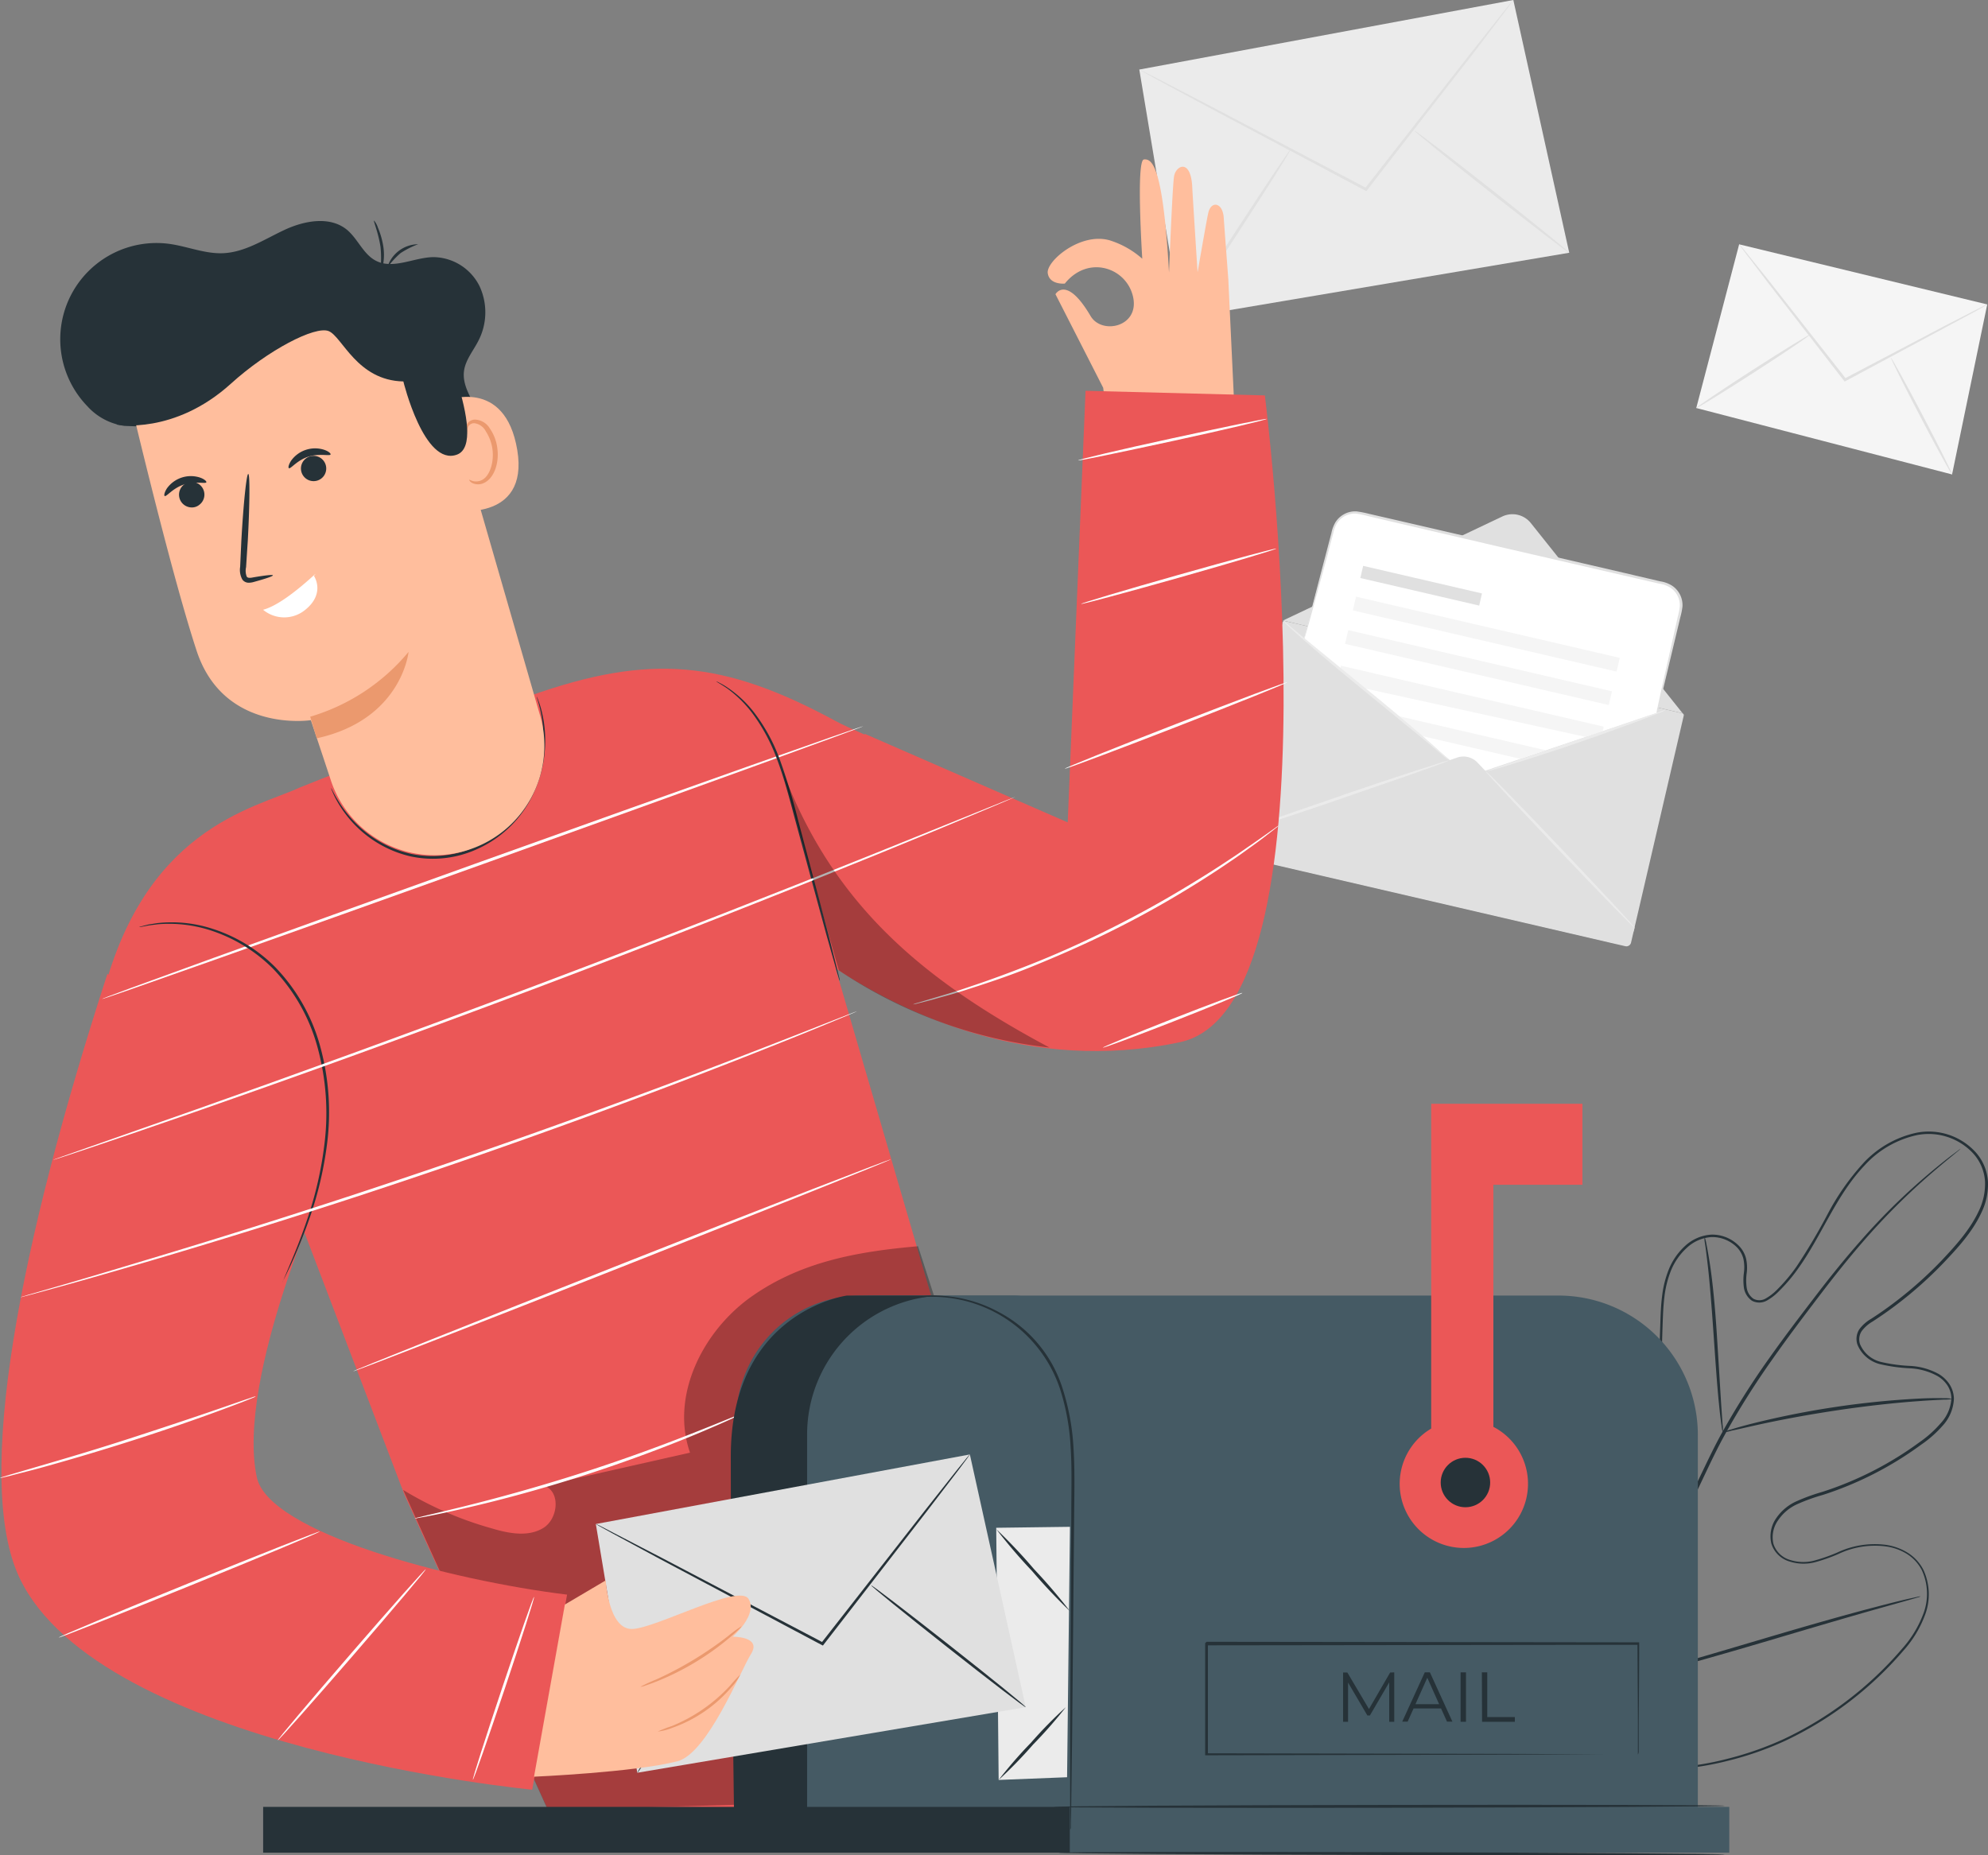 <svg xmlns="http://www.w3.org/2000/svg" width="470" height="438.667" viewBox="0 0 470 438.667"><rect x="0" y="0" width="470" height="438.667" fill="#808080" stroke="none"/><defs><style>.a{fill:#e0e0e0;}.b{fill:#fff;}.c{fill:#f5f5f5;}.d{fill:#ebebeb;}.e{fill:#263238;}.f{fill:#ffbe9d;}.g{fill:#eb5757;}.h{opacity:0.3;}.i{fill:#455a64;}.j{fill:#eb996e;}</style></defs><g transform="translate(-54.88 -79.78)"><g transform="translate(324.231 79.78)"><path class="a" d="M377.954,175.539,326.11,200.133,420.6,222.07l-35.895-44.987A5.568,5.568,0,0,0,377.954,175.539Z" transform="translate(-292.143 -53.412)"/><path class="a" d="M.46,0H96.907a.472.472,0,0,1,.472.472V55.56A1.136,1.136,0,0,1,96.243,56.7H1.137A1.137,1.137,0,0,1,0,55.56V.472A.473.473,0,0,1,.46,0Z" transform="translate(33.967 146.729) rotate(13.07)"/><path class="b" d="M413.4,222.1,369.049,237.01,330,204.6l6.883-25.947a5.286,5.286,0,0,1,6.385-3.831l71.841,16.664a5.312,5.312,0,0,1,3.958,6.385Z" transform="translate(-291.066 -53.501)"/><path class="a" d="M369.917,220.1l-53.082,18.516h0a4.329,4.329,0,0,0,3.243,5.2l86.487,20.074a4.329,4.329,0,0,0,5.2-3.243l.077-.319-37.121-39.011A4.571,4.571,0,0,0,369.917,220.1Z" transform="translate(-294.743 -40.985)"/><rect class="a" width="28.846" height="2.95" transform="matrix(0.974, 0.226, -0.226, 0.974, 52.923, 133.795)"/><rect class="c" width="64.013" height="3.333" transform="matrix(0.974, 0.226, -0.226, 0.974, 51.242, 141.081)"/><rect class="c" width="64.013" height="3.333" transform="matrix(0.974, 0.226, -0.226, 0.974, 49.398, 148.99)"/><path class="c" d="M397.354,219.027l-2.618.856-52.648-11.556-5.338-4.52.1-.766L399,217.457l-.242,1.073Z" transform="translate(-289.197 -45.644)"/><path class="c" d="M376.409,222.5l-23.585-5.465-5.644-4.725,35.244,8.172Z" transform="translate(-286.308 -43.077)"/><path class="d" d="M368.037,220.58a11.648,11.648,0,0,1-1.979.817l-5.5,1.979c-4.648,1.647-11.071,3.831-18.184,6.3s-13.574,4.584-18.26,6.117l-5.542,1.788a11.483,11.483,0,0,1-2.069.562,14.043,14.043,0,0,1,1.979-.817l5.491-1.979c4.648-1.647,11.071-3.831,18.184-6.3s13.561-4.584,18.247-6.117l5.555-1.775A14.6,14.6,0,0,1,368.037,220.58Z" transform="translate(-294.805 -40.787)"/><path class="d" d="M398.868,259.6c-.128.128-8.147-8.083-17.877-18.324s-17.571-18.656-17.43-18.784,8.147,8.07,17.877,18.324S399.008,259.47,398.868,259.6Z" transform="translate(-281.772 -40.258)"/><path class="d" d="M406.175,211.24a10.53,10.53,0,0,1-1.609.728c-1.047.421-2.554,1.022-4.469,1.737-3.831,1.43-9.041,3.333-14.876,5.338s-11.173,3.716-15.042,4.9c-1.941.587-3.512,1.06-4.6,1.354a8.084,8.084,0,0,1-1.711.409,9.719,9.719,0,0,1,1.634-.651l4.533-1.558L385,218.391l14.94-5.108,4.533-1.532a9.287,9.287,0,0,1,1.7-.511Z" transform="translate(-281.686 -43.373)"/><path class="d" d="M365.379,227.756a12.511,12.511,0,0,1-1.6-1.277l-4.214-3.524-14.046-11.492c-5.491-4.482-10.42-8.594-13.906-11.671-1.749-1.532-3.154-2.784-4.1-3.678a10.31,10.31,0,0,1-1.417-1.443,14.282,14.282,0,0,1,1.6,1.277l4.214,3.524,14.046,11.492c5.491,4.482,10.42,8.607,13.906,11.671,1.749,1.532,3.154,2.8,4.1,3.69a10.792,10.792,0,0,1,1.418,1.43Z" transform="translate(-292.146 -47.962)"/><path class="a" d="M413.386,222.154a2.022,2.022,0,0,1,0-.37,7.091,7.091,0,0,1,.217-1.06c.2-.971.5-2.324.868-4.035l3.346-14.851q.268-1.188.536-2.413a16.974,16.974,0,0,0,.485-2.477,4.98,4.98,0,0,0-2.222-4.431,6.56,6.56,0,0,0-2.554-.945l-2.9-.664-6.053-1.392L378.181,183.3l-26.931-6.283L345.2,175.6a25.454,25.454,0,0,0-2.86-.6,5.018,5.018,0,0,0-4.559,2.311,7.856,7.856,0,0,0-.894,2.439c-.46,1.686-.894,3.307-1.277,4.865L331.6,199.3c-.472,1.7-.843,3.026-1.124,3.984q-.179.638-.306,1.034a1.1,1.1,0,0,1-.128.345,1.637,1.637,0,0,1,.064-.37l.243-1.047c.243-.958.575-2.3,1.009-4.01.907-3.524,2.2-8.555,3.831-14.736.409-1.558.83-3.192,1.277-4.878a8.272,8.272,0,0,1,.945-2.554,5.529,5.529,0,0,1,2.12-1.967,5.465,5.465,0,0,1,2.924-.626,27.641,27.641,0,0,1,2.963.587l6.053,1.392,26.931,6.231,26.931,6.244,6.04,1.417,2.9.677a7.175,7.175,0,0,1,2.771,1.034,5.529,5.529,0,0,1,2.426,4.916,17.2,17.2,0,0,1-.511,2.554c-.192.817-.383,1.622-.575,2.4-1.481,6.219-2.694,11.263-3.537,14.8l-1,4.022c-.115.421-.2.766-.281,1.034a1.393,1.393,0,0,1-.179.37Z" transform="translate(-291.055 -53.559)"/><path class="d" d="M299.51,96.227,387.938,79.78l13.216,59.761-91.838,15.515Z" transform="translate(-299.51 -79.78)"/><path class="a" d="M387.938,79.78s0,.089-.153.255l-.5.69-1.966,2.631-7.291,9.628c-6.385,8.134-15.042,19.333-24.671,31.77l-.166.217-.255-.128-1.711-.907-36.635-19.473L303.52,98.5l-2.988-1.66-.766-.447a1.046,1.046,0,0,1-.255-.166.856.856,0,0,1,.281.115l.8.383,3.052,1.545,11.16,5.785c9.449,4.955,22.41,11.773,36.725,19.307l1.724.907-.421.089L377.595,92.7l7.521-9.5,2.069-2.554.549-.651A1.074,1.074,0,0,1,387.938,79.78Z" transform="translate(-299.51 -79.78)"/><path class="a" d="M307.191,147.387c-.153-.1,5.529-9.117,12.693-20.137S333,107.368,333.151,107.47s-5.529,9.117-12.706,20.137S307.344,147.49,307.191,147.387Z" transform="translate(-297.384 -72.112)"/><path class="a" d="M387.036,132.834c-.115.14-8.39-6.193-18.477-14.136S350.388,104.167,350.49,104s8.389,6.193,18.477,14.149S387.139,132.694,387.036,132.834Z" transform="translate(-285.392 -73.073)"/><path class="c" d="M412.769,125.02l58.65,14.212-8.313,40.2L402.63,163.724Z" transform="translate(-270.952 -67.251)"/><path class="a" d="M469.217,139.232a3.911,3.911,0,0,1-.651.421l-1.915,1.085-7.125,3.831-23.777,12.769-.243.128-.166-.217-.8-1.022L417.5,134.252c-2.12-2.784-3.831-5.108-5.108-6.717l-1.366-1.839a4.893,4.893,0,0,1-.447-.677,3.058,3.058,0,0,1,.549.587l1.468,1.775c1.277,1.622,3.077,3.831,5.274,6.576,4.444,5.67,10.509,13.37,17.2,21.887l.8,1.022-.421-.089,23.866-12.552,7.228-3.716,1.966-.97a2.617,2.617,0,0,1,.7-.306Z" transform="translate(-268.75 -67.251)"/><path class="a" d="M402.63,159.086c-.1-.153,5.823-4.163,13.242-8.939s13.51-8.53,13.6-8.377-5.823,4.163-13.242,8.939S402.732,159.24,402.63,159.086Z" transform="translate(-270.952 -62.613)"/><path class="a" d="M453.142,173.62c-.153.089-3.524-6.04-7.521-13.676S438.508,146,438.661,146s3.537,6.04,7.534,13.676S453.282,173.544,453.142,173.62Z" transform="translate(-260.975 -61.441)"/></g><g transform="translate(404.958 347.332)"><path class="e" d="M367.916,437.48l1.418.511c.919.358,2.324.83,4.188,1.354a49.431,49.431,0,0,0,16.741,1.7,67.389,67.389,0,0,0,12.054-1.941,76.454,76.454,0,0,0,13.7-4.776,84.037,84.037,0,0,0,27.939-21.35,26.089,26.089,0,0,0,5.108-8.53,13.331,13.331,0,0,0-.485-10.075,9.909,9.909,0,0,0-3.563-3.831,12.63,12.63,0,0,0-5.108-1.762,20.087,20.087,0,0,0-10.969,1.788,40.787,40.787,0,0,1-5.555,1.966,10.841,10.841,0,0,1-6.014-.153,6.384,6.384,0,0,1-4.342-4.239,7.483,7.483,0,0,1,1.188-6.066,11.493,11.493,0,0,1,4.878-4,45.577,45.577,0,0,1,5.963-2.158,80.559,80.559,0,0,0,23.049-11.786,26.585,26.585,0,0,0,4.929-4.418,9.385,9.385,0,0,0,2.554-5.912,5.837,5.837,0,0,0-.932-3.065,7.165,7.165,0,0,0-2.388-2.235,14.978,14.978,0,0,0-6.474-1.813,38.77,38.77,0,0,1-6.985-.958,7.8,7.8,0,0,1-5.414-4.6,4.2,4.2,0,0,1,.447-3.69,9.269,9.269,0,0,1,2.758-2.439c1.992-1.277,3.959-2.669,5.861-4.125a94,94,0,0,0,10.8-9.654c3.32-3.537,6.691-7.215,8.773-11.658a14.633,14.633,0,0,0,1.507-7.062,10.8,10.8,0,0,0-2.771-6.589,14.353,14.353,0,0,0-13.293-4.367,23.458,23.458,0,0,0-12.412,7.176c-6.729,7.087-10.049,16.434-15.566,24.185a39.108,39.108,0,0,1-4.584,5.453,12.663,12.663,0,0,1-2.809,2.235,3.716,3.716,0,0,1-3.652.128,4.6,4.6,0,0,1-1.915-3.09,13.149,13.149,0,0,1,0-3.537,9.6,9.6,0,0,0-.128-3.32A6.027,6.027,0,0,0,404.807,318a8.261,8.261,0,0,0-5.925-2.337,9.347,9.347,0,0,0-5.848,2.554,14.812,14.812,0,0,0-3.7,5.274,24.26,24.26,0,0,0-1.583,6.27c-.268,2.145-.345,4.29-.421,6.385s-.14,4.278-.2,6.385q-.217,6.385-.421,12.54c-.077,2.056-.115,4.086-.217,6.142a19.934,19.934,0,0,1-1.162,5.989,7.036,7.036,0,0,1-4.176,4.3,8.671,8.671,0,0,1-5.9-.383,23.482,23.482,0,0,1-9.117-6.9,25.238,25.238,0,0,1-3.039-4.7,49.876,49.876,0,0,0-2.554-4.789,7.483,7.483,0,0,0-3.831-3.243,6.958,6.958,0,0,0-4.916.345,10.012,10.012,0,0,0-3.895,3.026,11.5,11.5,0,0,0-1.992,4.431,69.446,69.446,0,0,0-.843,9.539c-.217,3.116-.319,6.168-.358,9.117a116.708,116.708,0,0,0,1.009,16.677,81.85,81.85,0,0,0,3.1,14.174c.587,2.158,1.456,4.125,2.158,6.04.4.932.83,1.826,1.277,2.707s.779,1.749,1.277,2.554a53.63,53.63,0,0,0,10.088,13.485,18.128,18.128,0,0,0,1.877,1.724l1.417,1.2,1.124.983-1.175-.932-1.43-1.175a17.779,17.779,0,0,1-1.9-1.7,53.271,53.271,0,0,1-10.215-13.459,27.685,27.685,0,0,1-1.277-2.554c-.409-.881-.868-1.775-1.277-2.72-.715-1.915-1.6-3.831-2.2-6.04a81.336,81.336,0,0,1-3.154-14.238,113.311,113.311,0,0,1-1.073-16.715c0-2.963.128-6.014.332-9.143a72.293,72.293,0,0,1,.83-9.628,12,12,0,0,1,2.069-4.61,10.408,10.408,0,0,1,4.073-3.179,7.431,7.431,0,0,1,5.274-.383,8.146,8.146,0,0,1,4.15,3.448,49.947,49.947,0,0,1,2.554,4.84,24.268,24.268,0,0,0,2.975,4.584,23.166,23.166,0,0,0,8.939,6.729,8.262,8.262,0,0,0,5.529.37,6.513,6.513,0,0,0,3.831-3.984c1.4-3.69,1.1-7.853,1.277-11.952s.268-8.3.409-12.527c.064-2.12.128-4.252.2-6.385s.141-4.329.421-6.5a24.4,24.4,0,0,1,1.609-6.385,15.324,15.324,0,0,1,3.831-5.5,10.024,10.024,0,0,1,6.244-2.669,8.861,8.861,0,0,1,6.385,2.554,6.614,6.614,0,0,1,1.775,3.077,9.96,9.96,0,0,1,.153,3.524,12.313,12.313,0,0,0,0,3.358,3.831,3.831,0,0,0,1.609,2.656,3,3,0,0,0,3.014-.14,12.332,12.332,0,0,0,2.669-2.12,40.334,40.334,0,0,0,4.495-5.363,138.933,138.933,0,0,0,7.291-12.284,58.154,58.154,0,0,1,8.339-11.99,24.044,24.044,0,0,1,12.769-7.368,15.017,15.017,0,0,1,13.919,4.584,11.492,11.492,0,0,1,2.937,6.985,15.323,15.323,0,0,1-1.571,7.381c-2.145,4.571-5.555,8.275-8.939,11.837a94.129,94.129,0,0,1-10.88,9.718c-1.915,1.468-3.895,2.848-5.9,4.15a8.609,8.609,0,0,0-2.554,2.247,3.524,3.524,0,0,0-.383,3.129,7.19,7.19,0,0,0,4.98,4.176,37.03,37.03,0,0,0,6.87.932,15.705,15.705,0,0,1,6.742,1.915,7.879,7.879,0,0,1,2.554,2.439,6.55,6.55,0,0,1,1.034,3.4,10.05,10.05,0,0,1-2.669,6.385,27.143,27.143,0,0,1-5.108,4.508,81.328,81.328,0,0,1-23.228,11.863,43.6,43.6,0,0,0-5.9,2.12,10.789,10.789,0,0,0-4.635,3.831,6.908,6.908,0,0,0-1.137,5.593,5.836,5.836,0,0,0,3.971,3.831,10.215,10.215,0,0,0,5.708.14,39.813,39.813,0,0,0,5.478-1.928,20.839,20.839,0,0,1,11.25-1.813,13.434,13.434,0,0,1,5.3,1.864,10.331,10.331,0,0,1,3.741,4.035,13.816,13.816,0,0,1,.485,10.471,26.38,26.38,0,0,1-5.21,8.683,84.075,84.075,0,0,1-28.093,21.376,76.267,76.267,0,0,1-13.778,4.75,68.769,68.769,0,0,1-12.105,1.9,49.318,49.318,0,0,1-16.8-1.839,43.166,43.166,0,0,1-4.176-1.417Z" transform="translate(-344.326 -290.715)"/><path class="e" d="M368.39,421.022a377.088,377.088,0,0,1,16.485-39.892c1.635-3.448,3.256-6.87,4.865-10.215s3.18-6.678,4.942-9.845A189.307,189.307,0,0,1,405.8,343.5c3.831-5.414,7.662-10.42,11.224-15.068s7.049-8.939,10.356-12.667a149.682,149.682,0,0,1,16.907-16.536c2.145-1.788,3.831-3.128,5.018-4.01l1.341-1.009a3.168,3.168,0,0,1,.473-.319l-.421.383-1.277,1.06c-1.136.932-2.809,2.3-4.929,4.125a158.594,158.594,0,0,0-16.69,16.677c-3.269,3.767-6.678,8.045-10.215,12.693s-7.355,9.679-11.148,15.094a190.459,190.459,0,0,0-11.033,17.52c-1.75,3.141-3.32,6.449-4.916,9.807l-4.852,10.216a382.406,382.406,0,0,0-16.511,39.789" transform="translate(-337.661 -289.835)"/><path class="e" d="M390.1,356.541a8.947,8.947,0,0,1-.332-1.813c-.179-1.162-.383-2.861-.587-4.967-.434-4.2-.83-10.011-1.277-16.434s-.894-12.22-1.379-16.4c-.243-2.094-.46-3.831-.626-4.955a7.244,7.244,0,0,1-.153-1.826,9.244,9.244,0,0,1,.46,1.775c.243,1.162.536,2.848.855,4.929.638,4.176,1.2,10,1.609,16.421s.753,12.067,1.022,16.447c.14,1.966.255,3.639.345,4.98A8.468,8.468,0,0,1,390.1,356.541Z" transform="translate(-332.858 -285.332)"/><path class="e" d="M443.479,340.262a11.274,11.274,0,0,1-2.158.166c-1.392.077-3.4.166-5.887.358-4.954.345-11.786,1.047-19.294,2.171-6.653,1-13.127,2.184-19.154,3.524-2.426.536-4.38,1.009-5.733,1.277a12.23,12.23,0,0,1-2.133.447,10.064,10.064,0,0,1,2.056-.74c1.277-.409,3.269-.971,5.7-1.571a206.663,206.663,0,0,1,38.538-5.708c2.49-.128,4.508-.128,5.9-.1A10.051,10.051,0,0,1,443.479,340.262Z" transform="translate(-331.92 -277.046)"/><path class="e" d="M374.252,407.855a2.684,2.684,0,0,1-.345-.664l-.843-1.992c-.728-1.724-1.724-4.252-2.9-7.394-2.362-6.283-5.35-15.055-8.517-24.785s-6.078-18.528-8.313-24.837c-1.085-3.077-1.992-5.606-2.656-7.483-.281-.817-.524-1.481-.715-2.043a2.882,2.882,0,0,1-.2-.728,2.452,2.452,0,0,1,.345.677l.855,1.979c.728,1.737,1.711,4.265,2.886,7.406,2.362,6.27,5.363,15.055,8.53,24.785s7.342,19.92,9.577,26.241c1.085,3.078.715,4.188,1.379,6.065.294.817.524,1.494.715,2.043A3.053,3.053,0,0,1,374.252,407.855Z" transform="translate(-342.821 -277.639)"/><path class="e" d="M441.487,376.78a3.215,3.215,0,0,1-.728.268l-2.107.613-7.764,2.183c-6.563,1.852-15.591,4.52-25.539,7.47-9.334,2.758-18.018,5.261-25.641,7.24-3.294.868-5.976,1.532-7.84,1.954l-2.145.473a2.787,2.787,0,0,1-.753.115,2.913,2.913,0,0,1,.728-.268l2.107-.613,7.764-2.184c6.563-1.852,15.591-4.52,25.539-7.47s19.039-5.529,25.641-7.24c3.295-.868,5.976-1.532,7.828-1.954l2.145-.472A2.844,2.844,0,0,1,441.487,376.78Z" transform="translate(-337.501 -266.88)"/></g><g transform="translate(54.88 117.473)"><path class="f" d="M264.057,177.119s-.741-3.55-1.979-13.817l-11.288-22.129s2.554-4.635,8.313,5.172c2.656,4.469,11.492,2.554,10.062-4.418S258.592,131.711,253,138.657c0,0-3.614.37-4.035-2.452s7.738-9.794,14.685-7.764a21.068,21.068,0,0,1,7.662,4.342s-1.507-23.266.383-23.47,4.508,1.277,5.938,26.726c0,0,.792-20.137,1.187-22.7s3.831-4.3,4.291,2.145c0,.715,1.277,20.508,1.277,20.508s2.26-13.089,2.554-14.136c.639-2.758,3.358-2.465,3.627,1.188.192,2.771,1.085,14.6,1.085,14.6l1.711,36.406h.23" transform="translate(-1.258 -109.298)"/><path class="g" d="M349.107,153.232l-42.395-1.092L302.5,254.189l-47.962-20.933-.077.165c-2.886-1.27-5.4-2.413-6.742-3.15-26.5-14.366-43.888-16.119-72.326-6.021h0l-54.474,21.7c-10.548,4.941-37.989,9.5-47.4,52.663l-1.277,5.157,43.595,31.108,29.893,78.372,35.754,78.448,82.3-2.655,43.007-53.349-36.5-69.341-22.678-77.661c16.026,10.581,45.766,24.985,81.38,17.478C367.622,298.036,349.107,153.232,349.107,153.232Z" transform="translate(-50.072 -97.433)"/><g class="h" transform="translate(95.311 256.976)"><path d="M129.57,369.566a83.465,83.465,0,0,0,20.98,9.1c4.01,1.2,8.607,2.081,12.169-.115s4.112-8.7.128-10l34.541-7.8c-4.686-13.484,3.039-28.872,14.723-37.031s24.964-10.535,39.189-11.773l17.226,53.44L210.95,443.922,163.8,445.288Z" transform="translate(-129.57 -311.95)"/></g><path class="g" d="M132.114,309.717s-21.593,47.247-16.6,70.794c2.758,13.178,45.881,24.428,73.36,27.786l-8.236,46.123S78.483,444.7,59.392,404.262c-10.854-22.985.14-79.17,20.814-142.762Z" transform="translate(-54.808 -68.946)"/><path class="b" d="M209.264,342.59a3.69,3.69,0,0,1-.728.4l-2.158,1c-1.877.868-4.622,2.056-8.032,3.486-6.819,2.835-16.37,6.487-27.109,9.935S150.6,363.43,143.4,365.064c-3.6.83-6.525,1.456-8.556,1.839l-2.337.434a3.3,3.3,0,0,1-.817.115,3.668,3.668,0,0,1,.792-.243l2.311-.562c2.018-.46,4.916-1.162,8.5-2.043,7.164-1.775,17.009-4.431,27.735-7.866s20.278-7.01,27.135-9.743c3.435-1.354,6.193-2.477,8.109-3.269l2.2-.894A3.886,3.886,0,0,1,209.264,342.59Z" transform="translate(-33.662 -46.108)"/><path class="b" d="M253.751,214.81c0,.166-40.185,14.761-89.884,32.588S73.8,279.539,73.74,279.322s40.185-14.761,89.9-32.588S253.687,214.632,253.751,214.81Z" transform="translate(-49.657 -80.794)"/><path class="e" d="M114.567,336.454a1.157,1.157,0,0,1,.1-.281l.332-.792,1.277-3.052c1.124-2.656,2.72-6.525,4.342-11.416a87.242,87.242,0,0,0,3.907-17.66,59.034,59.034,0,0,0-1.583-21.9,43.083,43.083,0,0,0-10.65-19.039,37.032,37.032,0,0,0-15.259-9.207,31.923,31.923,0,0,0-12.016-1.277l-1.9.243c-.549.077-1,.192-1.379.255l-.843.166H80.6a.692.692,0,0,0,.268-.089l.843-.23c.37-.089.83-.23,1.379-.332l1.9-.294a30.991,30.991,0,0,1,12.169,1.085,36.956,36.956,0,0,1,15.566,9.22,43.416,43.416,0,0,1,10.854,19.295,58.993,58.993,0,0,1,1.558,22.142A85.887,85.887,0,0,1,121.054,321c-1.686,4.891-3.346,8.734-4.546,11.365-.613,1.277-1.1,2.324-1.443,3l-.4.779A.783.783,0,0,1,114.567,336.454Z" transform="translate(-47.757 -70.981)"/><path class="e" d="M187.55,206.48a3.242,3.242,0,0,1,.728.319,16.305,16.305,0,0,1,1.979,1.162,26.993,26.993,0,0,1,6.168,5.759,41.9,41.9,0,0,1,6.053,10.956,143.884,143.884,0,0,1,4.431,14.647l7.113,26.816,2.069,8.16.536,2.222a3.245,3.245,0,0,1,.14.792,3.515,3.515,0,0,1-.268-.753c-.166-.575-.383-1.277-.651-2.2l-2.286-8.1-7.291-26.816c-1.4-5.235-2.694-10.216-4.367-14.608a42.8,42.8,0,0,0-5.848-10.88,28.5,28.5,0,0,0-5.938-5.836C188.508,207.029,187.512,206.531,187.55,206.48Z" transform="translate(-18.219 -83.057)"/><path class="b" d="M292.2,228l-.562.268-1.7.741-6.487,2.733c-5.67,2.4-13.906,5.8-24.1,9.96-20.431,8.313-48.651,19.537-80.077,31.387s-60.016,22.1-80.869,29.37c-10.394,3.614-18.822,6.487-24.658,8.441l-6.729,2.235-1.749.562-.613.179.587-.243,1.737-.626,6.678-2.349,24.594-8.645c20.75-7.33,49.354-17.647,80.792-29.5s59.71-22.985,80.128-31.208l24.173-9.756,6.576-2.656,1.724-.677Z" transform="translate(-52.172 -77.285)"/><path class="b" d="M256.46,267.87l-.485.23-1.456.626-5.631,2.337c-4.891,2.03-11.99,4.878-20.8,8.338-17.622,6.908-42.139,16.09-69.427,25.437s-52.355,17.073-70.474,22.4c-9.079,2.656-16.447,4.75-21.555,6.142l-5.874,1.6-1.532.4a2.79,2.79,0,0,1-.524.115,3.408,3.408,0,0,1,.5-.179l1.52-.46,5.848-1.685c5.108-1.469,12.425-3.639,21.491-6.385,18.12-5.427,43.071-13.229,70.385-22.564s51.818-18.452,69.478-25.258c8.824-3.4,15.949-6.18,20.865-8.134l5.682-2.222,1.481-.562Z" transform="translate(-53.822 -66.47)"/><path class="b" d="M310.51,233.25a5.607,5.607,0,0,1-.741.638l-2.235,1.737c-.97.753-2.171,1.66-3.588,2.669s-3.014,2.2-4.84,3.409c-3.614,2.49-8.019,5.312-13.012,8.275s-10.611,6.014-16.6,8.939-11.888,5.465-17.277,7.662-10.343,3.831-14.532,5.172c-2.081.69-4,1.277-5.67,1.724s-3.116.894-4.3,1.188l-2.745.7a5.978,5.978,0,0,1-.958.192,5.414,5.414,0,0,1,.919-.332l2.707-.8c1.175-.345,2.554-.766,4.278-1.277s3.55-1.085,5.619-1.813c4.163-1.379,9.066-3.167,14.455-5.3s11.212-4.712,17.213-7.662,11.595-5.989,16.6-8.939,9.411-5.708,13.05-8.147c1.839-1.188,3.448-2.337,4.891-3.32s2.656-1.852,3.652-2.554l2.3-1.635A5.1,5.1,0,0,1,310.51,233.25Z" transform="translate(-8.163 -75.761)"/><path class="b" d="M304.717,206.571c.064.179-11.659,4.891-26.177,10.535s-26.356,10.075-26.42,9.9,11.646-4.878,26.177-10.522S304.653,206.4,304.717,206.571Z" transform="translate(-0.385 -82.945)"/><path class="b" d="M301.3,181.692c0,.179-10.215,3.256-22.985,6.87s-23.125,6.385-23.177,6.219,10.216-3.243,22.985-6.857S301.25,181.513,301.3,181.692Z" transform="translate(0.452 -89.678)"/><path class="b" d="M299.206,157.352c0,.179-9.922,2.554-22.244,5.223s-22.334,4.763-22.372,4.584,9.909-2.554,22.232-5.223S299.155,157.174,299.206,157.352Z" transform="translate(0.301 -95.993)"/><path class="b" d="M247.445,295.4c0,.166-28.348,11.492-63.451,25.36s-63.63,24.926-63.694,24.76,28.335-11.492,63.451-25.373S247.381,295.222,247.445,295.4Z" transform="translate(-36.816 -58.971)"/><path class="b" d="M115.343,339.43a2.858,2.858,0,0,1-.575.281l-1.711.7c-1.494.587-3.665,1.417-6.385,2.413-5.389,1.992-12.884,4.61-21.236,7.266s-15.987,4.865-21.529,6.385c-2.771.741-5.031,1.277-6.589,1.711l-1.8.421a2.134,2.134,0,0,1-.638.1,2.323,2.323,0,0,1,.6-.23l1.775-.549,6.525-1.915c5.5-1.609,13.1-3.831,21.453-6.538s15.847-5.21,21.274-7.087l6.385-2.209,1.749-.587a2.02,2.02,0,0,1,.7-.166Z" transform="translate(-54.88 -46.943)"/><path class="b" d="M127.49,364.771c.077.166-13.689,5.912-30.736,12.833s-30.94,12.4-31,12.233,13.689-5.925,30.749-12.846S127.426,364.592,127.49,364.771Z" transform="translate(-51.87 -40.347)"/><path class="b" d="M141.319,371.77c.14.128-7.585,9.271-17.239,20.431s-17.609,20.112-17.749,20,7.585-9.271,17.239-20.431S141.178,371.655,141.319,371.77Z" transform="translate(-40.664 -38.408)"/><path class="b" d="M156.939,376.87c.179.064-2.924,9.794-6.921,21.708s-7.381,21.593-7.547,21.529,2.924-9.781,6.921-21.708S156.76,376.806,156.939,376.87Z" transform="translate(-30.676 -36.995)"/><path class="b" d="M292.156,264.352c.077.166-7.266,3.205-16.4,6.781s-16.6,6.321-16.6,6.155,7.279-3.205,16.409-6.781S292.08,264.173,292.156,264.352Z" transform="translate(1.568 -67.273)"/><g class="h" transform="translate(184.766 143.869)"><path d="M199.65,222.57C211.5,254.66,232.85,272.6,263,288.69a111.182,111.182,0,0,1-49.8-18.248" transform="translate(-199.65 -222.57)"/></g><path class="i" d="M191.24,451.226H418.7V354.051a32.958,32.958,0,0,0-32.958-32.971H224.211a32.971,32.971,0,0,0-32.971,32.971Z" transform="translate(-17.298 -52.446)"/><path class="i" d="M220.722,321.08h36.137a13.357,13.357,0,0,1,13.357,13.357V449.528a1.7,1.7,0,0,1-1.7,1.7H192.948a1.7,1.7,0,0,1-1.7-1.7V350.565a29.485,29.485,0,0,1,29.472-29.485Z" transform="translate(-17.209 -52.446)"/><path class="e" d="M208.293,451.226V353.91a32.83,32.83,0,0,1,32.817-32.83H217.717s-27.467,3.652-27.467,38.027.881,92.119.881,92.119Z" transform="translate(-17.478 -52.446)"/><rect class="e" width="190.839" height="10.828" transform="translate(62.212 389.535)"/><rect class="i" width="155.915" height="10.828" transform="translate(252.921 389.535)"/><path class="e" d="M261.371,447.393a1.483,1.483,0,0,1,0-.383V425.379c.064-13.651.166-32.409.281-53.146,0-5.184.166-10.216-.153-15.119a54.349,54.349,0,0,0-2.452-13.765A31.847,31.847,0,0,0,229.1,321.372a22.171,22.171,0,0,0-2.554.064,15.449,15.449,0,0,0-1.839.179l-1.124.153h-.4l.383-.089,1.124-.217a13.542,13.542,0,0,1,1.839-.243,18.743,18.743,0,0,1,2.554-.128,31.922,31.922,0,0,1,15.528,3.946,30.864,30.864,0,0,1,15,18.082,55.306,55.306,0,0,1,2.554,13.931c.319,4.9.217,9.986.166,15.17-.191,20.725-.358,39.5-.485,53.134-.089,6.768-.166,12.259-.217,16.115,0,1.864-.077,3.333-.089,4.38v1.137A2.18,2.18,0,0,1,261.371,447.393Z" transform="translate(-8.374 -52.444)"/><path class="e" d="M408.757,415.6c0,.179-35.524.4-79.324.472s-79.324,0-79.324-.2,35.5-.4,79.324-.472S408.757,415.421,408.757,415.6Z" transform="translate(-0.995 -26.333)"/><path class="e" d="M408.508,424.713c0,.179-35.269.23-78.749.115s-78.762-.358-78.749-.549,35.244-.23,78.749-.115S408.508,424.521,408.508,424.713Z" transform="translate(-0.745 -23.915)"/><path class="e" d="M380.459,411.872v-6.908c0-4.482-.064-11.007-.1-19.256l.191.2-102.066.128c.14-.14-.345.332.319-.332h0v26.177l-.332-.319,72.786.14,21.465.089h7.828a3.133,3.133,0,0,1-.485,0h-7.189l-21.389.089-73.016.153h-.319V385.528h0c.664-.664.191-.179.345-.332l102.066.128h.2v.2c0,8.3-.089,14.864-.115,19.384V411.3A2.439,2.439,0,0,1,380.459,411.872Z" transform="translate(6.771 -34.697)"/><path class="e" d="M315.753,390.85v11.684h-1.188v-9.322l-4.571,7.841h-.587l-4.571-7.789v9.271H303.66V390.888h1.009l5.108,8.632,5.006-8.632Z" transform="translate(13.872 -33.124)"/><path class="e" d="M323.808,399.38h-6.487l-1.4,3.116H314.64l5.325-11.646h1.213L326.5,402.5h-1.277Zm-.447-1-2.8-6.257-2.8,6.257Z" transform="translate(16.877 -33.124)"/><path class="e" d="M325.44,390.85h1.277v11.684H325.44Z" transform="translate(19.868 -33.124)"/><path class="e" d="M329.38,390.85h1.277v10.573h6.525v1.111h-7.751Z" transform="translate(20.959 -33.124)"/><path class="g" d="M357.371,304.374V285.22H321.617v76.8a15.17,15.17,0,1,0,14.7-.409V304.374Z" transform="translate(16.744 -61.935)"/><circle class="e" cx="5.848" cy="5.848" r="5.848" transform="translate(340.608 306.991)"/><path class="e" d="M164.836,209.28a5.246,5.246,0,0,1,.332.779,20.431,20.431,0,0,1,.753,2.337,28.948,28.948,0,0,1,.868,8.939,29.573,29.573,0,0,1-3.716,12.769,26.675,26.675,0,0,1-11.939,11.02,25.13,25.13,0,0,1-16.115,1.915,26.816,26.816,0,0,1-11.812-6.129,27.3,27.3,0,0,1-5.631-7.036,20.271,20.271,0,0,1-1.073-2.2,3.526,3.526,0,0,1-.294-.8c.077,0,.5,1.073,1.6,2.873a28.345,28.345,0,0,0,5.708,6.806,26.612,26.612,0,0,0,11.633,5.887,24.683,24.683,0,0,0,15.706-1.928,26.33,26.33,0,0,0,11.7-10.714,29.611,29.611,0,0,0,3.767-12.527,30.072,30.072,0,0,0-.651-8.862C165.206,210.391,164.759,209.306,164.836,209.28Z" transform="translate(-37.935 -82.239)"/><path class="d" d="M239.41,364.13l17.43-.23-.677,59.212-16.179.638Z" transform="translate(-3.885 -40.587)"/><path class="e" d="M239.86,414.5a103.623,103.623,0,0,1,7.662-8.824,102.045,102.045,0,0,1,8.224-8.377,108.222,108.222,0,0,1-7.738,8.824A105.756,105.756,0,0,1,239.86,414.5Z" transform="translate(-3.761 -31.337)"/><path class="e" d="M256.835,383.724q-4.7-4.511-8.939-9.475a125.461,125.461,0,0,1-8.466-9.909,127.2,127.2,0,0,1,8.939,9.475A128.883,128.883,0,0,1,256.835,383.724Z" transform="translate(-3.88 -40.465)"/><path class="e" d="M156.844,171.777a4.6,4.6,0,0,0,7.764,3.333c2.464-2.337,1.622-6.449.089-9.488s-3.652-6.117-3.205-9.475c.345-2.554,2.132-4.686,3.333-7a14.647,14.647,0,0,0,.319-13.076,12.348,12.348,0,0,0-10.918-6.832c-4.61.089-9.475,2.975-13.574.856-2.975-1.545-4.214-5.108-6.806-7.3-4-3.307-10.037-2.209-14.774,0s-9.271,5.261-14.468,5.516c-4.329.2-8.492-1.609-12.769-2.2A22.755,22.755,0,0,0,72.451,164.5a14.519,14.519,0,0,0,8.773,4.648" transform="translate(-51.79 -106.139)"/><path class="f" d="M159.371,264.969h0a25.845,25.845,0,0,1-32.613-16.383c-2.554-7.738-4.737-14.251-4.737-14.251s-20.559,3.141-26.995-16.383-16.6-62.966-16.6-62.966l-.626-2.631c19.614-16.919,47.5-19.742,71.828-10.867l1.277,4.048,25.539,88.5a25.845,25.845,0,0,1-17.073,30.928Z" transform="translate(-48.532 -101.747)"/><path class="e" d="M92.8,174.721a3.014,3.014,0,0,0-1.481-5.427,2.758,2.758,0,0,0-2.03.562,3.014,3.014,0,0,0,1.468,5.453,2.771,2.771,0,0,0,2.043-.587Z" transform="translate(-45.702 -93.035)"/><path class="e" d="M85.389,172.639c.421.243,1.877-1.852,4.571-2.72s5.108-.089,5.274-.524c.1-.2-.4-.715-1.456-1.1a6.972,6.972,0,0,0-7.866,2.554C85.287,171.847,85.2,172.537,85.389,172.639Z" transform="translate(-46.455 -93.057)"/><path class="e" d="M111.328,165.223a2.988,2.988,0,1,0,4.214-.306A2.988,2.988,0,0,0,111.328,165.223Z" transform="translate(-39.449 -94.095)"/><path class="e" d="M108.391,167.486c.409.243,1.864-1.839,4.559-2.707s5.108-.089,5.286-.536c.1-.192-.4-.715-1.456-1.085a6.972,6.972,0,0,0-7.866,2.554C108.289,166.682,108.186,167.384,108.391,167.486Z" transform="translate(-40.087 -94.481)"/><path class="e" d="M107.091,191.788c0-.2-1.826,0-4.648.485-.728.153-1.354.179-1.545-.217a3.831,3.831,0,0,1-.14-2.2c.128-1.992.255-4.035.4-6.168.472-8.747.524-15.847.115-15.872s-1.149,7.049-1.635,15.8c-.1,2.133-.192,4.163-.281,6.168a4.661,4.661,0,0,0,.536,3.026,1.877,1.877,0,0,0,1.532.728,4.609,4.609,0,0,0,1.277-.217C105.444,192.567,107.13,191.993,107.091,191.788Z" transform="translate(-42.58 -93.447)"/><path class="b" d="M115.606,186.857c2.286-2.554-6.385,6.551-12.016,8.019a7.815,7.815,0,0,0,9.743.192C118.517,191.071,115.606,186.857,115.606,186.857Z" transform="translate(-41.39 -88.394)"/><path class="j" d="M112.34,216.243a47.822,47.822,0,0,0,23.253-15.323s-1.583,16.013-21.708,20.431Z" transform="translate(-39.002 -84.475)"/><path class="f" d="M137.27,154.293c.4-.281,14.263-5.721,17.137,11.556s-15.528,14.442-15.643,13.957S137.27,154.293,137.27,154.293Z" transform="translate(-32.112 -97.122)"/><path class="j" d="M141.969,171.708c0-.077.332.153.881.307a3.09,3.09,0,0,0,2.26-.332c1.711-.97,2.758-4.124,2.337-7.24a10.215,10.215,0,0,0-1.558-4.176,3.537,3.537,0,0,0-2.656-1.928,1.545,1.545,0,0,0-1.634,1.124,1.455,1.455,0,0,0,0,.881c0,.038-.421-.217-.409-.958a2.018,2.018,0,0,1,.511-1.2,2.324,2.324,0,0,1,1.583-.715,4.3,4.3,0,0,1,3.588,2.158,10.42,10.42,0,0,1,1.737,4.648c.472,3.486-.766,7.049-3.141,8.172a3.23,3.23,0,0,1-2.835,0C142.071,172.117,141.918,171.746,141.969,171.708Z" transform="translate(-31.027 -95.957)"/><path class="e" d="M77.361,165.694s13.548,2.439,26.918-9.666c8.76-7.943,19.946-13.765,23.151-12.45s6.678,11.671,17.647,11.9c0,0,4.916,20.239,12.706,17.29s-5.9-32.6-5.9-32.6l-21.976-8.058-22.461,1.954L84.639,143.27,73.53,155.121Z" transform="translate(-49.715 -102.98)"/><path class="e" d="M133.917,125a21.078,21.078,0,0,0-4.163,2.107,20.43,20.43,0,0,0-3.154,3.448A7.726,7.726,0,0,1,133.917,125Z" transform="translate(-35.059 -104.949)"/><path class="e" d="M124.165,120.61a5.108,5.108,0,0,1,.919,1.686,18.616,18.616,0,0,1,1.277,4.469,12.986,12.986,0,0,1-.128,4.648,4.06,4.06,0,0,1-.664,1.813,26.6,26.6,0,0,0,.128-6.385C125.161,123.368,123.961,120.687,124.165,120.61Z" transform="translate(-35.738 -106.165)"/><path class="a" d="M165.26,366.947,253.688,350.5,266.9,410.261l-91.838,15.5Z" transform="translate(-24.395 -44.298)"/><path class="e" d="M253.688,350.5s0,.089-.153.243l-.5.7-1.966,2.631-7.355,9.615c-6.308,8.147-14.966,19.346-24.607,31.783l-.166.217-.243-.128-1.724-.907-36.635-19.473-11.058-5.976-3-1.647-.766-.447a1.186,1.186,0,0,1-.255-.179l.281.115.8.383,3.052,1.583c2.694,1.392,6.487,3.371,11.173,5.784l36.712,19.269,1.711.907-.421.089,24.76-31.655,7.521-9.5c.881-1.073,1.571-1.928,2.069-2.554.23-.255.409-.473.549-.651Z" transform="translate(-24.391 -44.298)"/><path class="e" d="M172.941,418.1c-.153-.1,5.529-9.117,12.706-20.137s13.1-19.882,13.255-19.78-5.529,9.117-12.769,20.137S173.094,418.2,172.941,418.1Z" transform="translate(-22.256 -36.633)"/><path class="e" d="M252.784,403.548c-.115.14-8.39-6.193-18.477-14.148s-18.171-14.519-18.056-14.659,8.377,6.18,18.477,14.136S252.962,403.4,252.784,403.548Z" transform="translate(-10.291 -37.586)"/><path class="f" d="M170.758,373.82s.626,11.582,6.206,11.492,25.271-10.841,27.556-7.113-3.754,8.939-3.754,8.939,6.934-.1,4.354,4.048-10.3,23.585-17.443,25.411c-10.216,2.618-33.877,3.639-33.877,3.639l7.291-40.7Z" transform="translate(-27.549 -37.84)"/><path class="j" d="M197.455,382.28a4.727,4.727,0,0,1-.741.83c-.511.5-1.277,1.2-2.247,2.017a63.27,63.27,0,0,1-17.047,10.216c-1.188.473-2.158.817-2.835,1.034a3.833,3.833,0,0,1-1.085.268,33.891,33.891,0,0,1,3.741-1.737,84.727,84.727,0,0,0,16.932-10.216,32.724,32.724,0,0,1,3.282-2.413Z" transform="translate(-22.101 -35.497)"/><path class="j" d="M196.234,391.26a12.657,12.657,0,0,1-2.03,2.911,32.6,32.6,0,0,1-14.046,9.679,13.076,13.076,0,0,1-3.448.881,30.469,30.469,0,0,1,3.282-1.277,38.308,38.308,0,0,0,13.8-9.551,34.356,34.356,0,0,1,2.439-2.643Z" transform="translate(-21.213 -33.01)"/></g></g></svg>